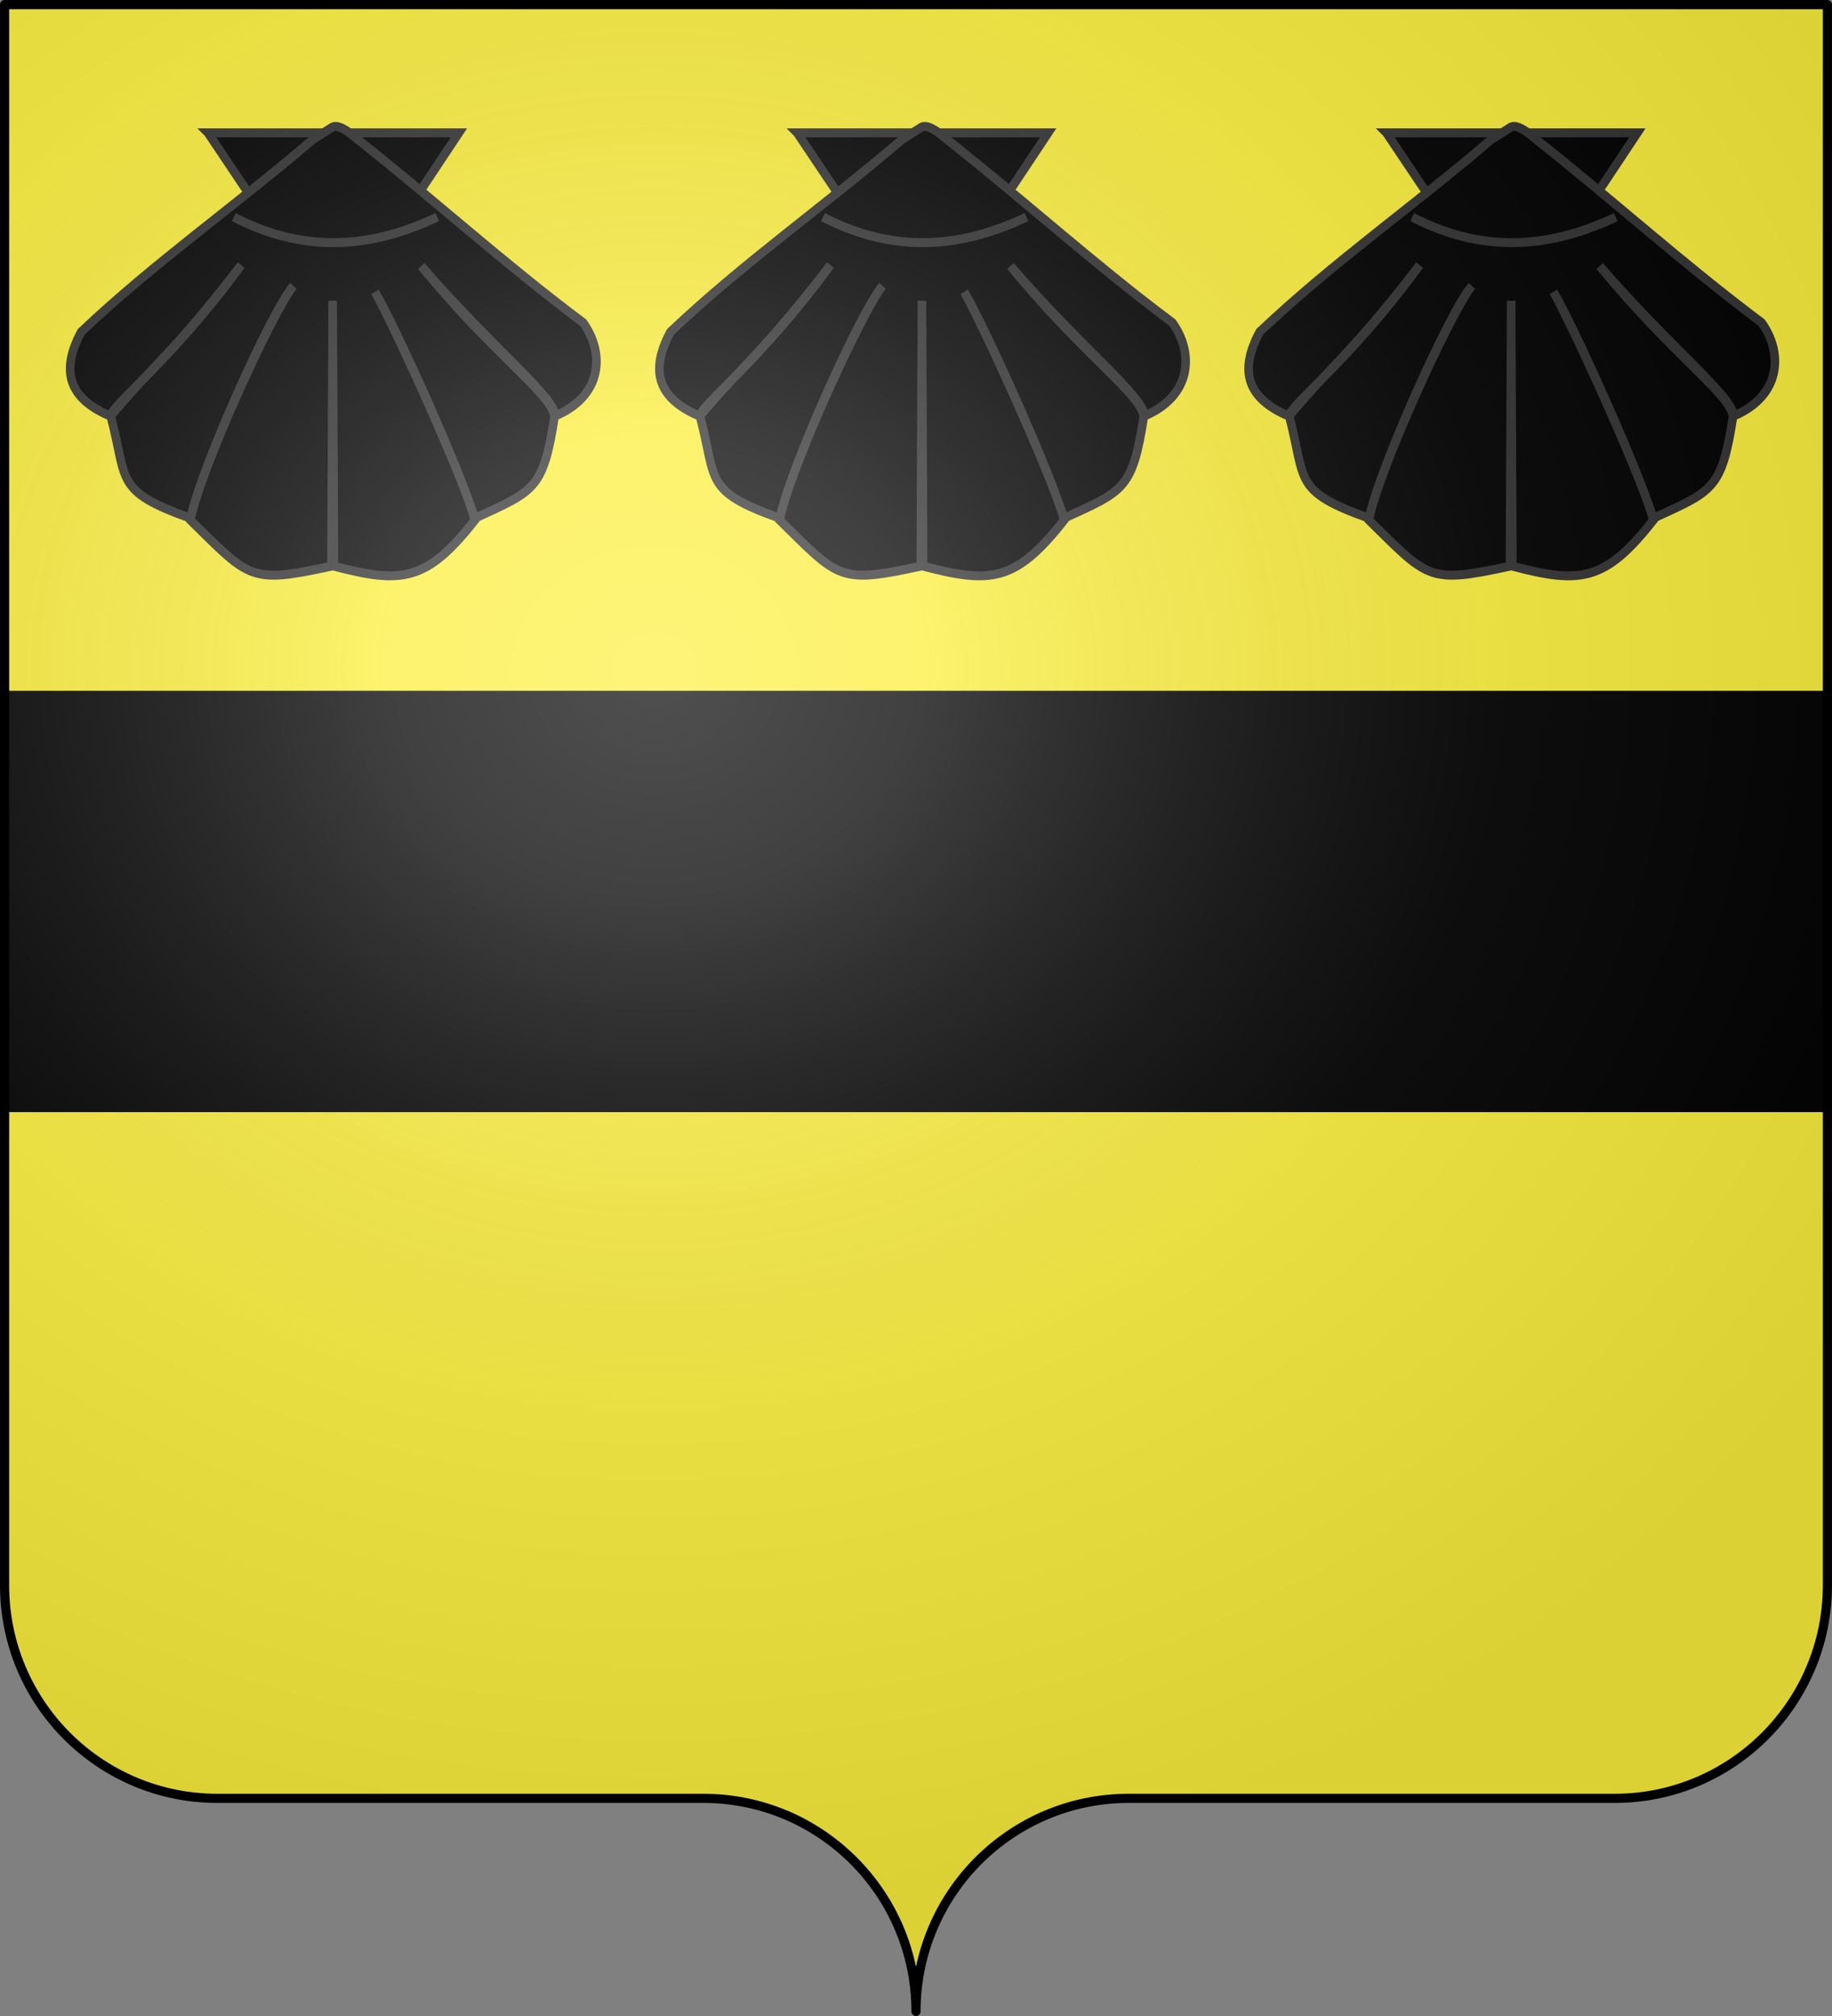 <svg xmlns="http://www.w3.org/2000/svg" xmlns:xlink="http://www.w3.org/1999/xlink" width="600.003" height="660" version="1.0"><rect width="100%" height="100%" fill="#808080" stroke="none"/><desc>Flag of Canton of Valais (Wallis)</desc><defs><radialGradient xlink:href="#a" id="c" cx="285.186" cy="200.448" r="300" fx="285.186" fy="200.448" gradientTransform="matrix(1.551 0 0 1.35 -152.894 151.099)" gradientUnits="userSpaceOnUse"/><linearGradient id="a"><stop offset="0" style="stop-color:white;stop-opacity:.314"/><stop offset=".19" style="stop-color:white;stop-opacity:.251"/><stop offset=".6" style="stop-color:#6b6b6b;stop-opacity:.125"/><stop offset="1" style="stop-color:black;stop-opacity:.125"/></linearGradient></defs><g style="display:inline"><g style="fill:#fcef3c"><g style="fill:#fcef3c;stroke:none;display:inline"><path d="M375 860.862c0-38.504 31.203-69.753 69.65-69.753h159.2c38.447 0 69.65-31.25 69.65-69.754V203.862h-597v517.493c0 38.504 31.203 69.754 69.65 69.754h159.2c38.447 0 69.65 31.25 69.65 69.753" style="fill:#fcef3c;fill-opacity:1;fill-rule:nonzero;stroke:none;stroke-width:3;stroke-linecap:round;stroke-linejoin:round;stroke-miterlimit:4;stroke-dasharray:none;stroke-dashoffset:0;stroke-opacity:1;display:inline" transform="translate(-75 -202.362)"/></g></g><g style="fill:#000;stroke:#313131"><g style="opacity:1;fill:#000;stroke:#313131"><g style="fill:#000;fill-opacity:1;stroke:#313131;stroke-width:2.719;stroke-miterlimit:4;stroke-dasharray:none;stroke-opacity:1;display:inline"><path d="m160.088 143.24 39.926 57.312 39.536-57.313h-79.462z" style="fill:#000;fill-opacity:1;fill-rule:evenodd;stroke:#313131;stroke-width:2.719;stroke-linecap:butt;stroke-linejoin:miter;stroke-miterlimit:4;stroke-dasharray:none;stroke-opacity:1" transform="matrix(1.034 0 0 1.074 288.558 -110.345)"/><path d="M193.205 145.317c-24.415 20.16-49.988 37.34-73.277 58.592-6.371 11.439-4.51 20.095 9.277 25.69 14.759-16.923 18.768-17.905 41.384-46.036-22.423 29.559-41.451 42.844-41.29 46.098 5.38 19.66.987 22.705 25.28 31.063 2.902-14.41 25.627-63.19 32.519-70.814-6.737 8.182-29.757 56.596-32.581 71.376 18.946 17.92 18.758 19.452 44.688 14.031l.375-80.91.375 80.91c21.424 5.42 29.314 4.79 44.656-14.03-3.592-13.246-25.626-59.965-31.649-69.575 4.754 7.79 26.431 52.995 31.618 69.012 18.887-8.358 21.702-8.7 25.28-31.063-1.023-6.998-18.882-18.38-42.222-45.815 23.119 25.667 42.651 40.11 42.317 45.753 15.186-6.163 15.882-19.27 8.924-28.525-25.179-18.144-47.189-37.48-72.369-56.59 0 0-4.642-4.098-6.93-3.042z" style="fill:#000;fill-opacity:1;fill-rule:evenodd;stroke:#313131;stroke-width:2.719;stroke-linecap:butt;stroke-linejoin:miter;stroke-miterlimit:4;stroke-dasharray:none;stroke-opacity:1" transform="matrix(1.034 0 0 1.074 288.558 -110.345)"/><path d="M168.248 168.921c23.134 11.519 44.287 9.173 64.465 0" style="fill:#000;fill-opacity:1;fill-rule:evenodd;stroke:#313131;stroke-width:2.719;stroke-linecap:butt;stroke-linejoin:miter;stroke-miterlimit:4;stroke-dasharray:none;stroke-opacity:1" transform="matrix(1.034 0 0 1.074 288.558 -110.345)"/></g></g></g><g style="fill:#000;stroke:#313131"><g style="opacity:1;fill:#000;stroke:#313131"><g style="fill:#000;fill-opacity:1;stroke:#313131;stroke-width:2.719;stroke-miterlimit:4;stroke-dasharray:none;stroke-opacity:1;display:inline"><path d="m160.088 143.24 39.926 57.312 39.536-57.313h-79.462z" style="fill:#000;fill-opacity:1;fill-rule:evenodd;stroke:#313131;stroke-width:2.719;stroke-linecap:butt;stroke-linejoin:miter;stroke-miterlimit:4;stroke-dasharray:none;stroke-opacity:1" transform="matrix(1.034 0 0 1.074 95.576 -110.345)"/><path d="M193.205 145.317c-24.415 20.16-49.988 37.34-73.277 58.592-6.371 11.439-4.51 20.095 9.277 25.69 14.759-16.923 18.768-17.905 41.384-46.036-22.423 29.559-41.451 42.844-41.29 46.098 5.38 19.66.987 22.705 25.28 31.063 2.902-14.41 25.627-63.19 32.519-70.814-6.737 8.182-29.757 56.596-32.581 71.376 18.946 17.92 18.758 19.452 44.688 14.031l.375-80.91.375 80.91c21.424 5.42 29.314 4.79 44.656-14.03-3.592-13.246-25.626-59.965-31.649-69.575 4.754 7.79 26.431 52.995 31.618 69.012 18.887-8.358 21.702-8.7 25.28-31.063-1.023-6.998-18.882-18.38-42.222-45.815 23.119 25.667 42.651 40.11 42.317 45.753 15.186-6.163 15.882-19.27 8.924-28.525-25.179-18.144-47.189-37.48-72.369-56.59 0 0-4.642-4.098-6.93-3.042z" style="fill:#000;fill-opacity:1;fill-rule:evenodd;stroke:#313131;stroke-width:2.719;stroke-linecap:butt;stroke-linejoin:miter;stroke-miterlimit:4;stroke-dasharray:none;stroke-opacity:1" transform="matrix(1.034 0 0 1.074 95.576 -110.345)"/><path d="M168.248 168.921c23.134 11.519 44.287 9.173 64.465 0" style="fill:#000;fill-opacity:1;fill-rule:evenodd;stroke:#313131;stroke-width:2.719;stroke-linecap:butt;stroke-linejoin:miter;stroke-miterlimit:4;stroke-dasharray:none;stroke-opacity:1" transform="matrix(1.034 0 0 1.074 95.576 -110.345)"/></g></g></g><g style="fill:#000;stroke:#313131"><g style="opacity:1;fill:#000;stroke:#313131"><g style="fill:#000;fill-opacity:1;stroke:#313131;stroke-width:2.719;stroke-miterlimit:4;stroke-dasharray:none;stroke-opacity:1;display:inline"><path d="m160.088 143.24 39.926 57.312 39.536-57.313h-79.462z" style="fill:#000;fill-opacity:1;fill-rule:evenodd;stroke:#313131;stroke-width:2.719;stroke-linecap:butt;stroke-linejoin:miter;stroke-miterlimit:4;stroke-dasharray:none;stroke-opacity:1" transform="matrix(1.034 0 0 1.074 -97.406 -110.345)"/><path d="M193.205 145.317c-24.415 20.16-49.988 37.34-73.277 58.592-6.371 11.439-4.51 20.095 9.277 25.69 14.759-16.923 18.768-17.905 41.384-46.036-22.423 29.559-41.451 42.844-41.29 46.098 5.38 19.66.987 22.705 25.28 31.063 2.902-14.41 25.627-63.19 32.519-70.814-6.737 8.182-29.757 56.596-32.581 71.376 18.946 17.92 18.758 19.452 44.688 14.031l.375-80.91.375 80.91c21.424 5.42 29.314 4.79 44.656-14.03-3.592-13.246-25.626-59.965-31.649-69.575 4.754 7.79 26.431 52.995 31.618 69.012 18.887-8.358 21.702-8.7 25.28-31.063-1.023-6.998-18.882-18.38-42.222-45.815 23.119 25.667 42.651 40.11 42.317 45.753 15.186-6.163 15.882-19.27 8.924-28.525-25.179-18.144-47.189-37.48-72.369-56.59 0 0-4.642-4.098-6.93-3.042z" style="fill:#000;fill-opacity:1;fill-rule:evenodd;stroke:#313131;stroke-width:2.719;stroke-linecap:butt;stroke-linejoin:miter;stroke-miterlimit:4;stroke-dasharray:none;stroke-opacity:1" transform="matrix(1.034 0 0 1.074 -97.406 -110.345)"/><path d="M168.248 168.921c23.134 11.519 44.287 9.173 64.465 0" style="fill:#000;fill-opacity:1;fill-rule:evenodd;stroke:#313131;stroke-width:2.719;stroke-linecap:butt;stroke-linejoin:miter;stroke-miterlimit:4;stroke-dasharray:none;stroke-opacity:1" transform="matrix(1.034 0 0 1.074 -97.406 -110.345)"/></g></g></g><g style="fill:#000"><g style="fill:#000;display:inline"><g style="fill:#000;stroke:#000"><path d="m566.665 212.531.52 134.938h595.96l.52-134.938z" style="fill:#000;fill-opacity:1;fill-rule:evenodd;stroke:#000;stroke-width:3;stroke-linecap:butt;stroke-linejoin:miter;stroke-miterlimit:4;stroke-dasharray:none;stroke-opacity:1" transform="translate(-565.165 15.124)"/></g></g></g></g><g style="display:inline"><path d="M76.5 203.862v517.491c0 38.505 31.203 69.755 69.65 69.755h159.2c38.447 0 69.65 31.25 69.65 69.754 0-38.504 31.203-69.754 69.65-69.754h159.2c38.447 0 69.65-31.25 69.65-69.755v-517.49z" style="fill:url(#c);fill-opacity:1;fill-rule:evenodd;stroke:none;stroke-width:3;stroke-linecap:butt;stroke-linejoin:miter;stroke-miterlimit:4;stroke-dasharray:none;stroke-opacity:1;display:inline" transform="translate(-75 -202.362)"/></g><g style="display:inline"><path d="M302.06 658.5c0-38.504 31.203-69.753 69.65-69.753h159.2c38.446 0 69.65-31.25 69.65-69.754V1.5h-597v517.493c0 38.504 31.203 69.754 69.65 69.754h159.2c38.446 0 69.65 31.25 69.65 69.753" style="fill:none;fill-opacity:1;fill-rule:nonzero;stroke:#000;stroke-width:3;stroke-linecap:round;stroke-linejoin:round;stroke-miterlimit:4;stroke-dasharray:none;stroke-dashoffset:0;stroke-opacity:1;display:inline" transform="translate(-2.06)"/></g></svg>